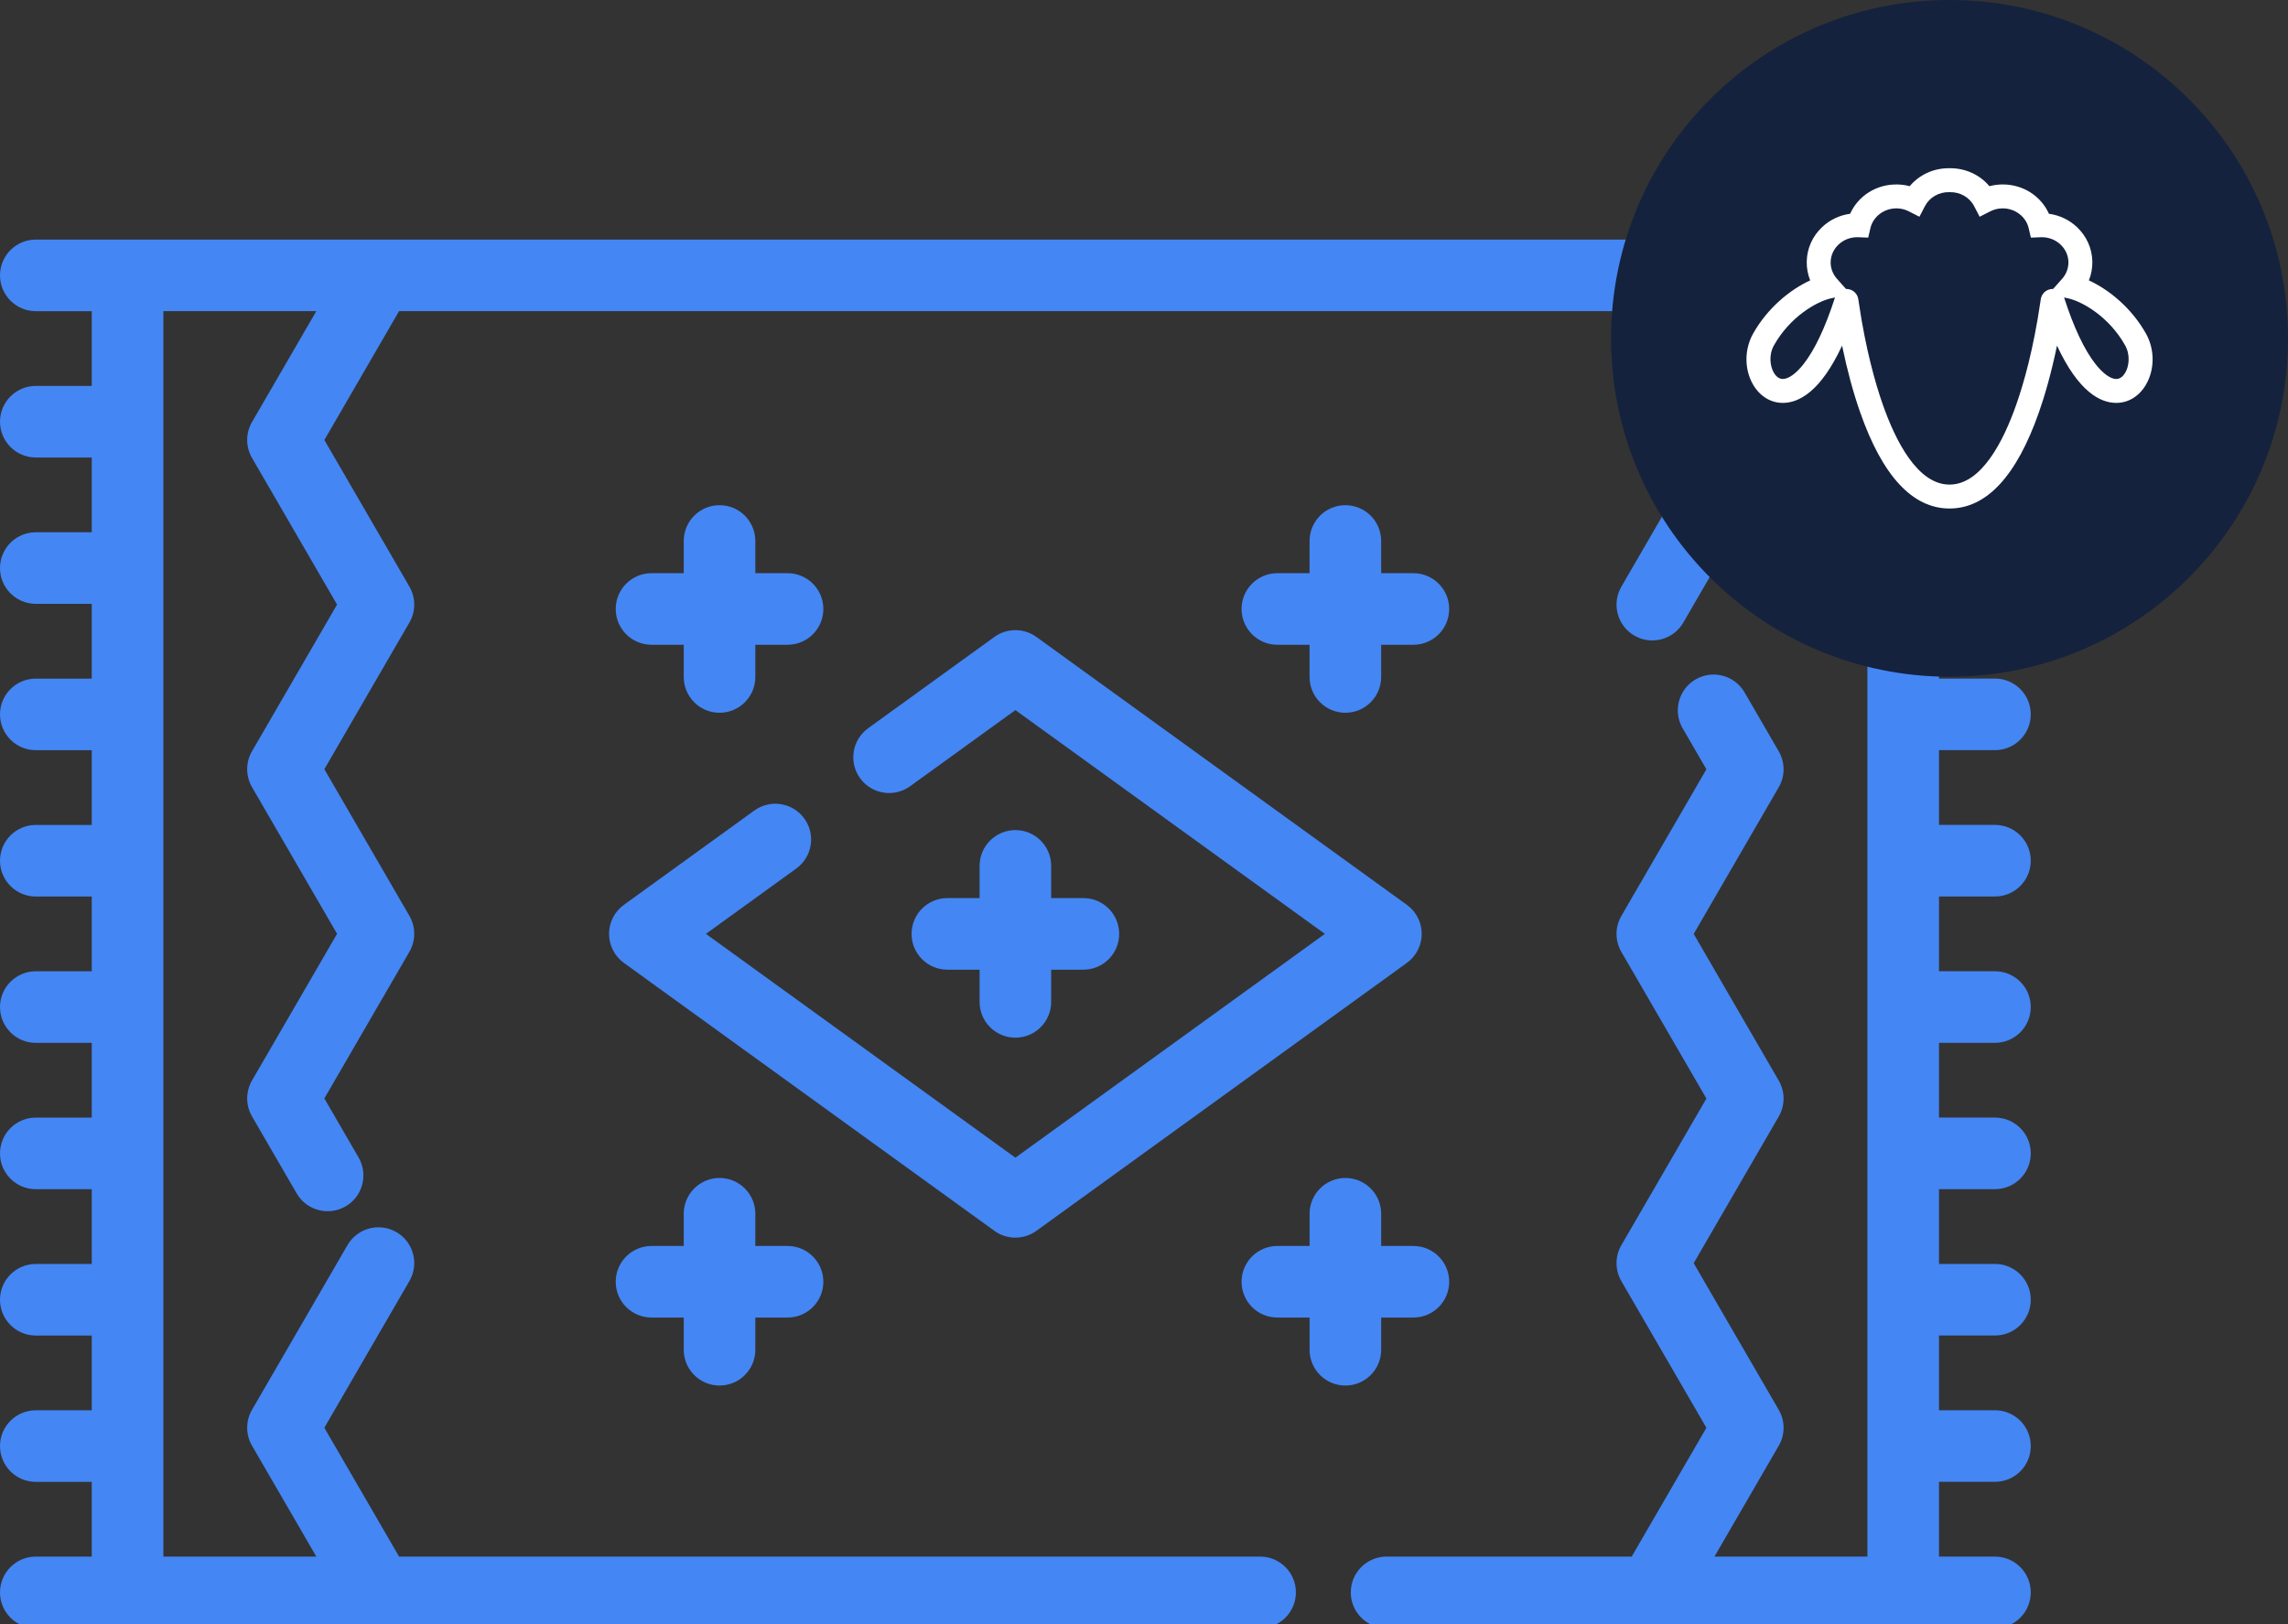 <?xml version="1.0" encoding="UTF-8"?> <svg xmlns="http://www.w3.org/2000/svg" width="169" height="120" viewBox="0 0 169 120" fill="none"><rect x="0" y="0" width="169" height="120" fill="#333333" stroke="none"/> <g clip-path="url(#clip0)"> <path d="M2.644 17.702C1.184 17.702 0 18.886 0 20.346C0 21.807 1.184 22.991 2.644 22.991H6.778V28.514H2.644C1.184 28.514 0 29.698 0 31.159C0 32.619 1.184 33.803 2.644 33.803H6.778V39.327H2.644C1.184 39.327 0 40.51 0 41.971C0 43.432 1.184 44.615 2.644 44.615H6.778V50.139H2.644C1.184 50.139 0 51.322 0 52.783C0 54.244 1.184 55.427 2.644 55.427H6.778V60.951H2.644C1.184 60.951 0 62.134 0 63.595C0 65.056 1.184 66.24 2.644 66.24H6.778V71.763H2.644C1.184 71.763 0 72.947 0 74.407C0 75.868 1.184 77.052 2.644 77.052H6.778V82.575H2.644C1.184 82.575 0 83.759 0 85.22C0 86.68 1.184 87.864 2.644 87.864H6.778V93.388H2.644C1.184 93.388 0 94.572 0 96.032C0 97.493 1.184 98.676 2.644 98.676H6.778V104.2H2.644C1.184 104.2 0 105.384 0 106.844C0 108.305 1.184 109.489 2.644 109.489H6.778V115.01H2.644C1.184 115.01 0 116.194 0 117.655C0 119.115 1.184 120.299 2.644 120.299L93.076 120.298C94.536 120.298 95.72 119.114 95.72 117.654C95.72 116.193 94.536 115.009 93.076 115.009H29.477L23.958 105.49L30.241 94.649C30.483 94.231 30.598 93.776 30.598 93.325C30.598 92.413 30.125 91.526 29.279 91.035C28.016 90.303 26.398 90.734 25.666 91.997L18.614 104.164C18.139 104.984 18.139 105.996 18.614 106.816L23.364 115.009H12.067V22.989H23.364L18.614 31.182C18.139 32.002 18.139 33.014 18.614 33.835L24.896 44.669L18.614 55.506C18.139 56.326 18.139 57.338 18.614 58.158L24.897 68.996L18.614 79.833C18.139 80.653 18.139 81.665 18.614 82.485L21.912 88.174C22.644 89.437 24.262 89.867 25.526 89.135C26.789 88.403 27.219 86.785 26.487 85.522L23.958 81.159L30.241 70.321C30.716 69.501 30.716 68.489 30.241 67.669L23.958 56.832L30.241 45.995C30.716 45.174 30.716 44.162 30.241 43.342L23.959 32.508L29.477 22.989H120.523L126.041 32.512L119.759 43.349C119.027 44.612 119.457 46.23 120.72 46.963C121.984 47.696 123.602 47.265 124.334 46.001L131.386 33.838C131.623 33.428 131.742 32.969 131.742 32.512C131.742 32.054 131.623 31.596 131.386 31.186L126.635 22.989H137.933V115.009H126.637L131.385 106.819C131.861 105.999 131.861 104.987 131.385 104.167L125.103 93.33L131.385 82.493C131.861 81.672 131.861 80.66 131.385 79.84L125.103 69.003L131.385 58.166C131.623 57.755 131.742 57.297 131.742 56.839C131.742 56.381 131.623 55.923 131.385 55.513L128.86 51.157C128.128 49.894 126.51 49.464 125.247 50.196C123.983 50.928 123.553 52.546 124.285 53.81L126.041 56.839L119.758 67.677C119.283 68.497 119.283 69.508 119.758 70.329L126.041 81.166L119.758 92.003C119.283 92.823 119.283 93.835 119.758 94.656L126.041 105.493L120.523 115.009H102.419C100.958 115.009 99.774 116.193 99.774 117.653C99.774 119.114 100.958 120.298 102.419 120.298L147.356 120.299C148.816 120.299 150 119.115 150 117.654C150 116.194 148.816 115.01 147.356 115.01H143.221V109.486H147.356C148.816 109.486 150 108.303 150 106.842C150 105.382 148.816 104.198 147.356 104.198H143.221V98.674H147.356C148.816 98.674 150 97.49 150 96.03C150 94.57 148.816 93.386 147.356 93.386H143.221V87.862H147.356C148.816 87.862 150 86.678 150 85.218C150 83.757 148.816 82.573 147.356 82.573H143.221V77.05H147.356C148.816 77.05 150 75.866 150 74.405C150 72.945 148.816 71.761 147.356 71.761H143.221V66.237H147.356C148.816 66.237 150 65.054 150 63.593C150 62.132 148.816 60.949 147.356 60.949H143.221V55.425H147.356C148.816 55.425 150 54.242 150 52.781C150 51.32 148.816 50.136 147.356 50.136H143.221V44.613H147.356C148.816 44.613 150 43.43 150 41.969C150 40.508 148.816 39.325 147.356 39.325H143.221V33.801H147.356C148.816 33.801 150 32.617 150 31.157C150 29.696 148.816 28.512 147.356 28.512H143.221V22.989H147.356C148.816 22.989 150 21.805 150 20.344C150 18.884 148.816 17.7 147.356 17.7H2.644V17.702Z" fill="#4486F4"></path> <path d="M73.45 47.06L64.122 53.807C62.938 54.664 62.673 56.317 63.529 57.5C64.385 58.683 66.038 58.949 67.222 58.093L75 52.466L97.858 69L75 85.536L52.142 69L58.818 64.171C60.002 63.315 60.267 61.662 59.411 60.479C58.555 59.295 56.902 59.03 55.718 59.886L46.08 66.857C45.392 67.354 44.986 68.151 44.986 68.999C44.986 69.847 45.393 70.645 46.08 71.142L73.45 90.942C74.375 91.611 75.624 91.611 76.55 90.942L103.919 71.142C104.607 70.644 105.014 69.847 105.014 68.999C105.014 68.151 104.606 67.354 103.919 66.857L76.55 47.06C75.625 46.391 74.375 46.391 73.45 47.06Z" fill="#4486F4"></path> <path d="M50.503 39.971V42.35H48.123C46.663 42.35 45.479 43.534 45.479 44.994C45.479 46.455 46.663 47.639 48.123 47.639H50.503V50.018C50.503 51.479 51.687 52.663 53.147 52.663C54.608 52.663 55.792 51.479 55.792 50.018V47.639H58.171C59.632 47.639 60.816 46.455 60.816 44.994C60.816 43.534 59.632 42.35 58.171 42.35H55.792V39.971C55.792 38.51 54.608 37.326 53.147 37.326C51.687 37.327 50.503 38.51 50.503 39.971Z" fill="#4486F4"></path> <path d="M96.729 39.971V42.35H94.35C92.889 42.35 91.706 43.534 91.706 44.994C91.706 46.455 92.889 47.639 94.35 47.639H96.729V50.018C96.729 51.479 97.913 52.663 99.374 52.663C100.834 52.663 102.018 51.479 102.018 50.018V47.639H104.398C105.858 47.639 107.042 46.455 107.042 44.994C107.042 43.534 105.858 42.35 104.398 42.35H102.018V39.971C102.018 38.51 100.834 37.326 99.374 37.326C97.913 37.326 96.729 38.51 96.729 39.971Z" fill="#4486F4"></path> <path d="M72.356 63.977V66.356H69.976C68.516 66.356 67.332 67.54 67.332 69.001C67.332 70.462 68.516 71.645 69.976 71.645H72.356V74.025C72.356 75.485 73.54 76.669 75 76.669C76.46 76.669 77.644 75.485 77.644 74.025V71.645H80.024C81.484 71.645 82.668 70.461 82.668 69.001C82.668 67.54 81.484 66.356 80.024 66.356H77.644V63.977C77.644 62.516 76.46 61.332 75 61.332C73.54 61.332 72.356 62.516 72.356 63.977Z" fill="#4486F4"></path> <path d="M50.503 89.68V92.059H48.123C46.663 92.059 45.479 93.243 45.479 94.704C45.479 96.164 46.663 97.348 48.123 97.348H50.503V99.728C50.503 101.188 51.687 102.372 53.147 102.372C54.608 102.372 55.792 101.188 55.792 99.728V97.348H58.171C59.632 97.348 60.816 96.164 60.816 94.704C60.816 93.243 59.632 92.059 58.171 92.059H55.792V89.68C55.792 88.219 54.608 87.035 53.147 87.035C51.687 87.036 50.503 88.22 50.503 89.68Z" fill="#4486F4"></path> <path d="M96.73 89.68V92.059H94.35C92.89 92.059 91.706 93.243 91.706 94.704C91.706 96.164 92.89 97.348 94.35 97.348H96.73V99.728C96.73 101.188 97.914 102.372 99.374 102.372C100.835 102.372 102.019 101.188 102.019 99.728V97.348H104.398C105.859 97.348 107.043 96.164 107.043 94.704C107.043 93.243 105.859 92.059 104.398 92.059H102.019V89.68C102.019 88.219 100.835 87.035 99.374 87.035C97.914 87.035 96.73 88.22 96.73 89.68Z" fill="#4486F4"></path> <path d="M144 50C157.807 50 169 38.807 169 25C169 11.193 157.807 0 144 0C130.193 0 119 11.193 119 25C119 38.807 130.193 50 144 50Z" fill="#14223D"></path> <path d="M158.506 24.643C157.425 22.722 155.742 21.381 154.292 20.717C154.47 20.275 154.558 19.8 154.548 19.316C154.527 18.354 154.126 17.455 153.418 16.785C152.845 16.242 152.122 15.9 151.342 15.794C150.759 14.491 149.441 13.628 147.932 13.628C147.905 13.628 147.877 13.628 147.85 13.629C147.54 13.636 147.237 13.678 146.944 13.757C146.233 12.908 145.16 12.411 144 12.43C142.839 12.411 141.767 12.908 141.056 13.757C140.763 13.678 140.46 13.636 140.15 13.629C138.607 13.596 137.251 14.468 136.657 15.794C135.878 15.9 135.155 16.242 134.582 16.785C133.874 17.455 133.473 18.354 133.452 19.316C133.442 19.8 133.53 20.275 133.707 20.717C132.258 21.381 130.575 22.722 129.494 24.643C128.835 25.814 128.835 27.299 129.495 28.426C129.994 29.279 130.792 29.768 131.685 29.768C132.858 29.768 134.473 28.957 136.063 25.536C136.432 27.323 136.881 28.987 137.393 30.449C139.046 35.175 141.269 37.571 144 37.571C146.73 37.571 148.953 35.176 150.606 30.453C150.994 29.345 151.49 27.702 151.937 25.536C153.526 28.957 155.141 29.768 156.315 29.768C157.208 29.768 158.006 29.279 158.505 28.426C159.165 27.299 159.165 25.814 158.506 24.643ZM133.219 26.898C132.669 27.599 132.11 28.001 131.685 28.001C131.361 28.001 131.145 27.747 131.02 27.534C130.744 27.062 130.631 26.227 131.034 25.51C132.223 23.397 134.188 22.283 135.22 22.049L135.54 21.977C134.829 24.186 134.048 25.841 133.219 26.898ZM151.649 21.35H151.615C151.332 21.35 150.829 21.517 150.733 22.144C150.728 22.175 150.722 22.221 150.713 22.28C150.196 25.837 149.463 28.37 148.938 29.869C147.99 32.576 146.364 35.804 144 35.804C141.635 35.804 140.009 32.575 139.061 29.866C138.536 28.366 137.803 25.833 137.287 22.279C137.278 22.22 137.272 22.175 137.267 22.144C137.171 21.517 136.668 21.35 136.386 21.35H136.352L135.685 20.6C135.375 20.252 135.209 19.809 135.219 19.354C135.24 18.346 136.118 17.527 137.175 17.527C137.19 17.527 137.205 17.527 137.216 17.527L137.992 17.557L138.158 16.849C138.356 16.007 139.159 15.395 140.068 15.395C140.083 15.395 140.098 15.395 140.113 15.396C140.424 15.402 140.721 15.476 140.995 15.616L141.776 16.015L142.18 15.236C142.52 14.582 143.212 14.18 143.981 14.197L144 14.197L144.019 14.197C144.784 14.18 145.48 14.582 145.82 15.236L146.224 16.015L147.005 15.616C147.279 15.476 147.576 15.402 147.887 15.396C147.903 15.395 147.917 15.395 147.932 15.395C148.841 15.395 149.644 16.007 149.842 16.849L150.009 17.557L150.735 17.529L150.78 17.527C150.795 17.527 150.81 17.527 150.825 17.527C151.882 17.527 152.76 18.346 152.781 19.354C152.791 19.809 152.625 20.252 152.315 20.6L151.649 21.35ZM156.98 27.534C156.855 27.747 156.639 28.001 156.315 28.001C155.89 28.001 155.331 27.599 154.781 26.898C153.952 25.841 153.171 24.186 152.46 21.977L152.78 22.049C153.812 22.283 155.777 23.397 156.966 25.51C157.37 26.227 157.256 27.062 156.98 27.534Z" fill="white"></path> </g> <defs> <clipPath id="clip0"> <rect width="169" height="120" fill="white"></rect> </clipPath> </defs> </svg> 